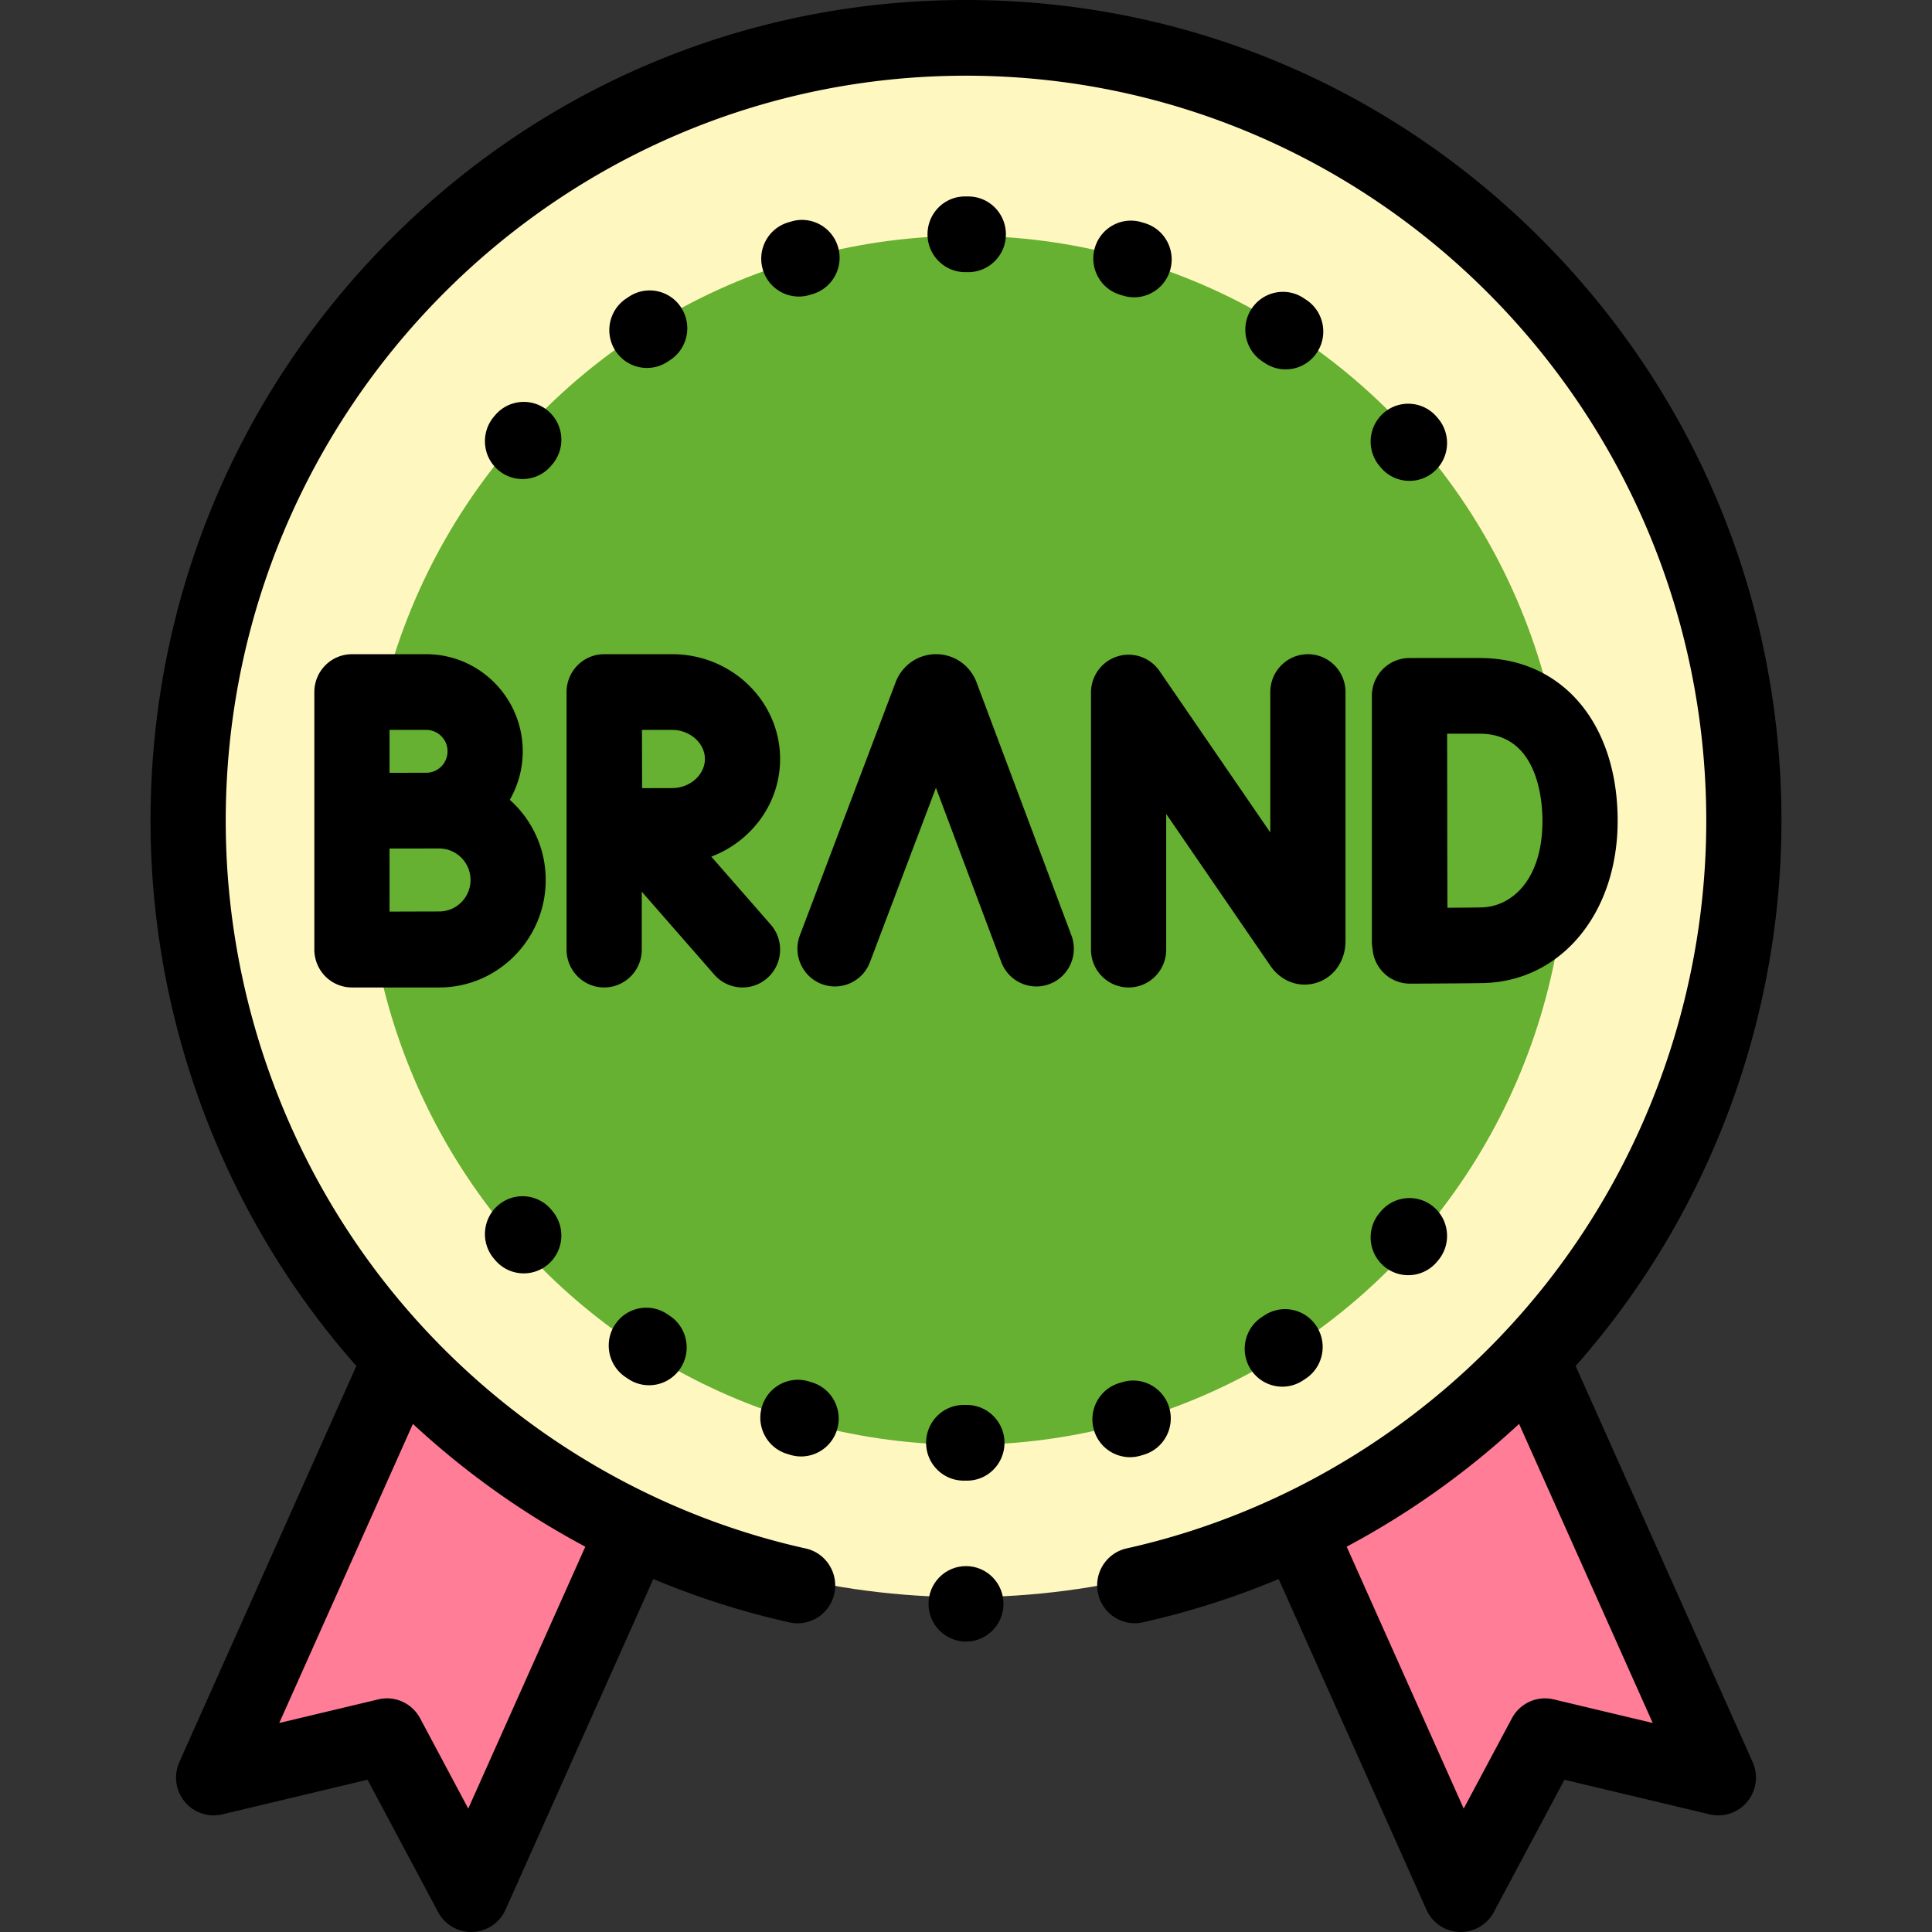 <svg xmlns="http://www.w3.org/2000/svg" width="512" height="512" viewBox="0 0 501.564 501.564" style="enable-background:new 0 0 512 512" xml:space="preserve"><rect x="0" y="0" width="501.564" height="501.564" fill="#333333" stroke="none"/><path d="m397.83 349.932-58.937 47.144 42.519 95.153 21.772-40.804 44.777 10.675zM55.731 459.228l44.777-10.674 21.762 40.803 39.315-87.966-58.434-46.627z" fill="#FF7D97" data-original="#ff7d97"/><ellipse cx="250.782" cy="212.963" fill="#FFF7C0" rx="200.355" ry="201.676" data-original="#fff7c0"/><ellipse cx="250.782" cy="218.156" fill="#66B032" rx="155.9" ry="156.927" data-original="#ffee80"/><path d="M283.235 246.528c0 5.426 4.37 9.825 9.761 9.825s9.761-4.399 9.761-9.825v-35.222l27.04 39.413c2.811 4.089 7.52 5.812 12.002 4.412 4.559-1.433 7.505-5.694 7.505-10.855v-64.61c0-5.426-4.37-9.825-9.761-9.825s-9.761 4.399-9.761 9.825v36.454l-28.755-41.912a9.728 9.728 0 0 0-10.937-3.797c-4.078 1.28-6.855 5.08-6.855 9.38zm72.913-2.042c0 .605.062 1.195.167 1.771a9.844 9.844 0 0 0 2.848 6.255 9.724 9.724 0 0 0 6.876 2.852h.036c.553-.002 13.581-.052 18.794-.144 20.331-.358 35.088-18.073 35.088-42.123 0-25.281-14.384-42.267-35.792-42.267h-18.256a9.728 9.728 0 0 0-6.909 2.884 9.862 9.862 0 0 0-2.852 6.959v.049zm28.017-54.007c15.097 0 16.271 17.312 16.271 22.618 0 15.333-7.99 22.337-15.907 22.477-2.049.035-5.439.065-8.762.088-.024-7.529-.051-17.469-.051-22.637 0-4.337-.016-14.701-.03-22.547h8.479zM110.663 169.84H91.368c-5.391 0-9.761 4.399-9.761 9.825v66.863a9.857 9.857 0 0 0 2.874 6.963 9.727 9.727 0 0 0 6.886 2.862h22.664c15.241 0 27.64-12.56 27.64-27.902 0-8.274-3.611-15.711-9.325-20.812a25.176 25.176 0 0 0 3.36-12.589c.002-13.901-11.233-25.21-25.043-25.21zm0 19.65c3.046 0 5.524 2.495 5.524 5.56 0 3.066-2.478 5.561-5.524 5.561-1.422 0-9.534.018-9.534.018V189.49zm3.37 47.134c-2.407 0-7.915.019-12.904.038v-16.373c.844-.003 12.904-.01 12.904-.01 4.477 0 8.119 3.666 8.119 8.172 0 4.507-3.642 8.173-8.119 8.173zm78.733 19.729c2.29 0 4.591-.807 6.445-2.45 4.046-3.586 4.439-9.793.878-13.866l-15.43-17.647c10.442-3.955 17.863-13.823 17.863-25.349 0-14.999-12.561-27.202-28.001-27.202h-17.673c-5.391 0-9.761 4.399-9.761 9.825v66.863c0 5.426 4.37 9.825 9.761 9.825s9.761-4.399 9.761-9.825v-15.04l18.826 21.53a9.702 9.702 0 0 0 7.331 3.336zm-18.244-66.863c4.596 0 8.48 3.458 8.48 7.552s-3.883 7.552-8.48 7.552c-1.864 0-4.843.012-7.822.025-.014-2.901-.031-12.08-.04-15.129z" data-original="#000000"/><path d="M409.048 354.62a212.617 212.617 0 0 0 6.111-7.225c30.518-37.802 47.325-85.497 47.325-134.298 0-56.92-22.02-110.434-62.006-150.682S307.33 0 250.782 0c-56.547 0-109.71 22.166-149.695 62.414s-62.006 93.762-62.006 150.682c0 48.82 16.818 96.528 47.357 134.338a211.201 211.201 0 0 0 6.077 7.184L46.566 457.43a9.876 9.876 0 0 0 1.375 10.286 9.719 9.719 0 0 0 9.775 3.304l37.699-8.986 18.322 34.353a9.751 9.751 0 0 0 8.941 5.171 9.761 9.761 0 0 0 8.56-5.788l38.37-85.852a208.1 208.1 0 0 0 35.352 11.268 9.763 9.763 0 0 0 2.113.233c4.48 0 8.517-3.124 9.522-7.709 1.161-5.299-2.164-10.543-7.428-11.711-42.045-9.34-80.252-33.121-107.584-66.959-27.718-34.317-42.982-77.624-42.982-121.942 0-106.667 86.212-193.447 192.18-193.447s192.18 86.78 192.18 193.447c0 44.301-15.255 87.595-42.953 121.907-27.313 33.832-65.497 57.617-107.52 66.975-5.263 1.172-8.586 6.417-7.422 11.715s6.379 8.647 11.638 7.47a208.006 208.006 0 0 0 35.248-11.244l38.362 85.85a9.761 9.761 0 0 0 8.903 5.794 9.752 9.752 0 0 0 8.598-5.176l18.332-34.354 37.7 8.986a9.718 9.718 0 0 0 9.776-3.304 9.872 9.872 0 0 0 1.374-10.286zM151.95 401.533l-30.386 67.987-12.499-23.434c-2.092-3.923-6.548-5.945-10.849-4.912l-25.721 6.131 34.702-77.648a213.504 213.504 0 0 0 44.753 31.876zm251.397 39.64c-4.306-1.029-8.755.989-10.848 4.911l-12.507 23.438-30.38-67.989a213.416 213.416 0 0 0 44.753-31.876l34.703 77.646z" data-original="#000000"/><ellipse cx="250.782" cy="416.369" rx="9.732" ry="9.796" data-original="#000000"/><path d="M142.293 106.677c-4.107-3.515-10.266-3.012-13.759 1.123l-.329.391c-3.482 4.142-2.969 10.341 1.146 13.846a9.68 9.68 0 0 0 6.3 2.325 9.713 9.713 0 0 0 7.456-3.479l.302-.357c3.491-4.134 2.991-10.335-1.116-13.849zm65.087-29.688a9.73 9.73 0 0 0 2.81-.417l.756-.225c5.173-1.525 8.14-6.982 6.626-12.189s-6.936-8.194-12.109-6.67l-.885.264c-5.163 1.56-8.092 7.038-6.542 12.235a9.772 9.772 0 0 0 9.344 7.002zm-39.423 18.534a9.667 9.667 0 0 0 5.367-1.626l.656-.432c4.521-2.955 5.806-9.04 2.87-13.591s-8.981-5.846-13.502-2.889l-.777.512c-4.499 2.989-5.739 9.083-2.77 13.612a9.74 9.74 0 0 0 8.156 4.414zm82.627-24.874.757.002h.036c5.374 0 9.74-4.375 9.759-9.789.02-5.426-4.334-9.841-9.725-9.86l-.892-.002c-5.391 0-9.729 4.399-9.729 9.825s4.403 9.824 9.794 9.824zm77.79 23.603a9.666 9.666 0 0 0 5.39 1.641c3.16 0 6.26-1.543 8.14-4.391 2.982-4.52 1.759-10.617-2.733-13.62l-.753-.501c-4.506-2.978-10.557-1.719-13.518 2.813-2.961 4.534-1.71 10.626 2.795 13.607zM290.802 76.52l.813.246a9.695 9.695 0 0 0 2.805.416c4.2 0 8.079-2.751 9.346-7.008 1.547-5.197-1.384-10.674-6.548-12.231l-.83-.251c-5.165-1.556-10.603 1.404-12.145 6.603-1.543 5.199 1.394 10.673 6.559 12.225zm82.267 31.798c-3.467-4.156-9.624-4.696-13.752-1.206s-4.665 9.687-1.198 13.842l.338.404a9.713 9.713 0 0 0 7.456 3.479 9.685 9.685 0 0 0 6.3-2.325c4.116-3.505 4.629-9.704 1.147-13.846zm-13.78 220.408a9.68 9.68 0 0 0 6.3 2.325 9.711 9.711 0 0 0 7.456-3.479l.312-.369c3.485-4.14 2.976-10.34-1.137-13.848a9.72 9.72 0 0 0-13.757 1.145l-.319.381c-3.484 4.141-2.971 10.34 1.145 13.845zM293.356 378.3c.908 0 1.831-.129 2.746-.398l.889-.266c5.162-1.562 8.089-7.042 6.536-12.238-1.552-5.196-6.993-8.145-12.158-6.579l-.75.224c-5.174 1.525-8.14 6.982-6.627 12.189a9.775 9.775 0 0 0 9.364 7.068zm34.883-36.808-.655.432c-4.521 2.955-5.806 9.04-2.87 13.591a9.734 9.734 0 0 0 8.195 4.475 9.658 9.658 0 0 0 5.306-1.586l.777-.512c4.499-2.989 5.739-9.083 2.769-13.612-2.968-4.53-9.025-5.778-13.522-2.788zm-77.259 23.247-.757-.002h-.036c-5.374 0-9.74 4.375-9.76 9.789-.02 5.426 4.335 9.841 9.725 9.86l.892.002c5.39 0 9.728-4.399 9.728-9.825s-4.401-9.824-9.792-9.824zm-40.218-5.871-.813-.246c-5.165-1.562-10.605 1.393-12.152 6.592-1.548 5.197 1.384 10.674 6.548 12.231l.831.251c.932.28 1.872.414 2.797.414a9.775 9.775 0 0 0 9.349-7.017c1.542-5.198-1.395-10.672-6.56-12.225zm-37.564-17.727c-4.489-3.009-10.547-1.782-13.533 2.737-2.986 4.517-1.768 10.617 2.719 13.622l.753.502a9.666 9.666 0 0 0 5.36 1.621 9.736 9.736 0 0 0 8.16-4.421c2.965-4.532 1.72-10.625-2.782-13.61zm-44.679-14.043a9.713 9.713 0 0 0 13.756 1.154c4.115-3.505 4.628-9.704 1.146-13.846l-.3-.359a9.718 9.718 0 0 0-13.753-1.185c-4.123 3.495-4.65 9.693-1.177 13.844zm140.531-71.003a9.737 9.737 0 0 1-9.107-6.34l-16.963-45.243-17.129 45.271c-1.913 5.055-7.536 7.593-12.559 5.667-5.023-1.925-7.544-7.585-5.631-12.641l24.869-65.728.087-.222c1.733-4.263 5.809-7.022 10.385-7.027h.012c4.572 0 8.648 2.748 10.388 7.005.037.089.072.179.105.269l24.644 65.731c1.898 5.063-.64 10.715-5.668 12.624a9.622 9.622 0 0 1-3.433.634z" data-original="#000000"/></svg>
